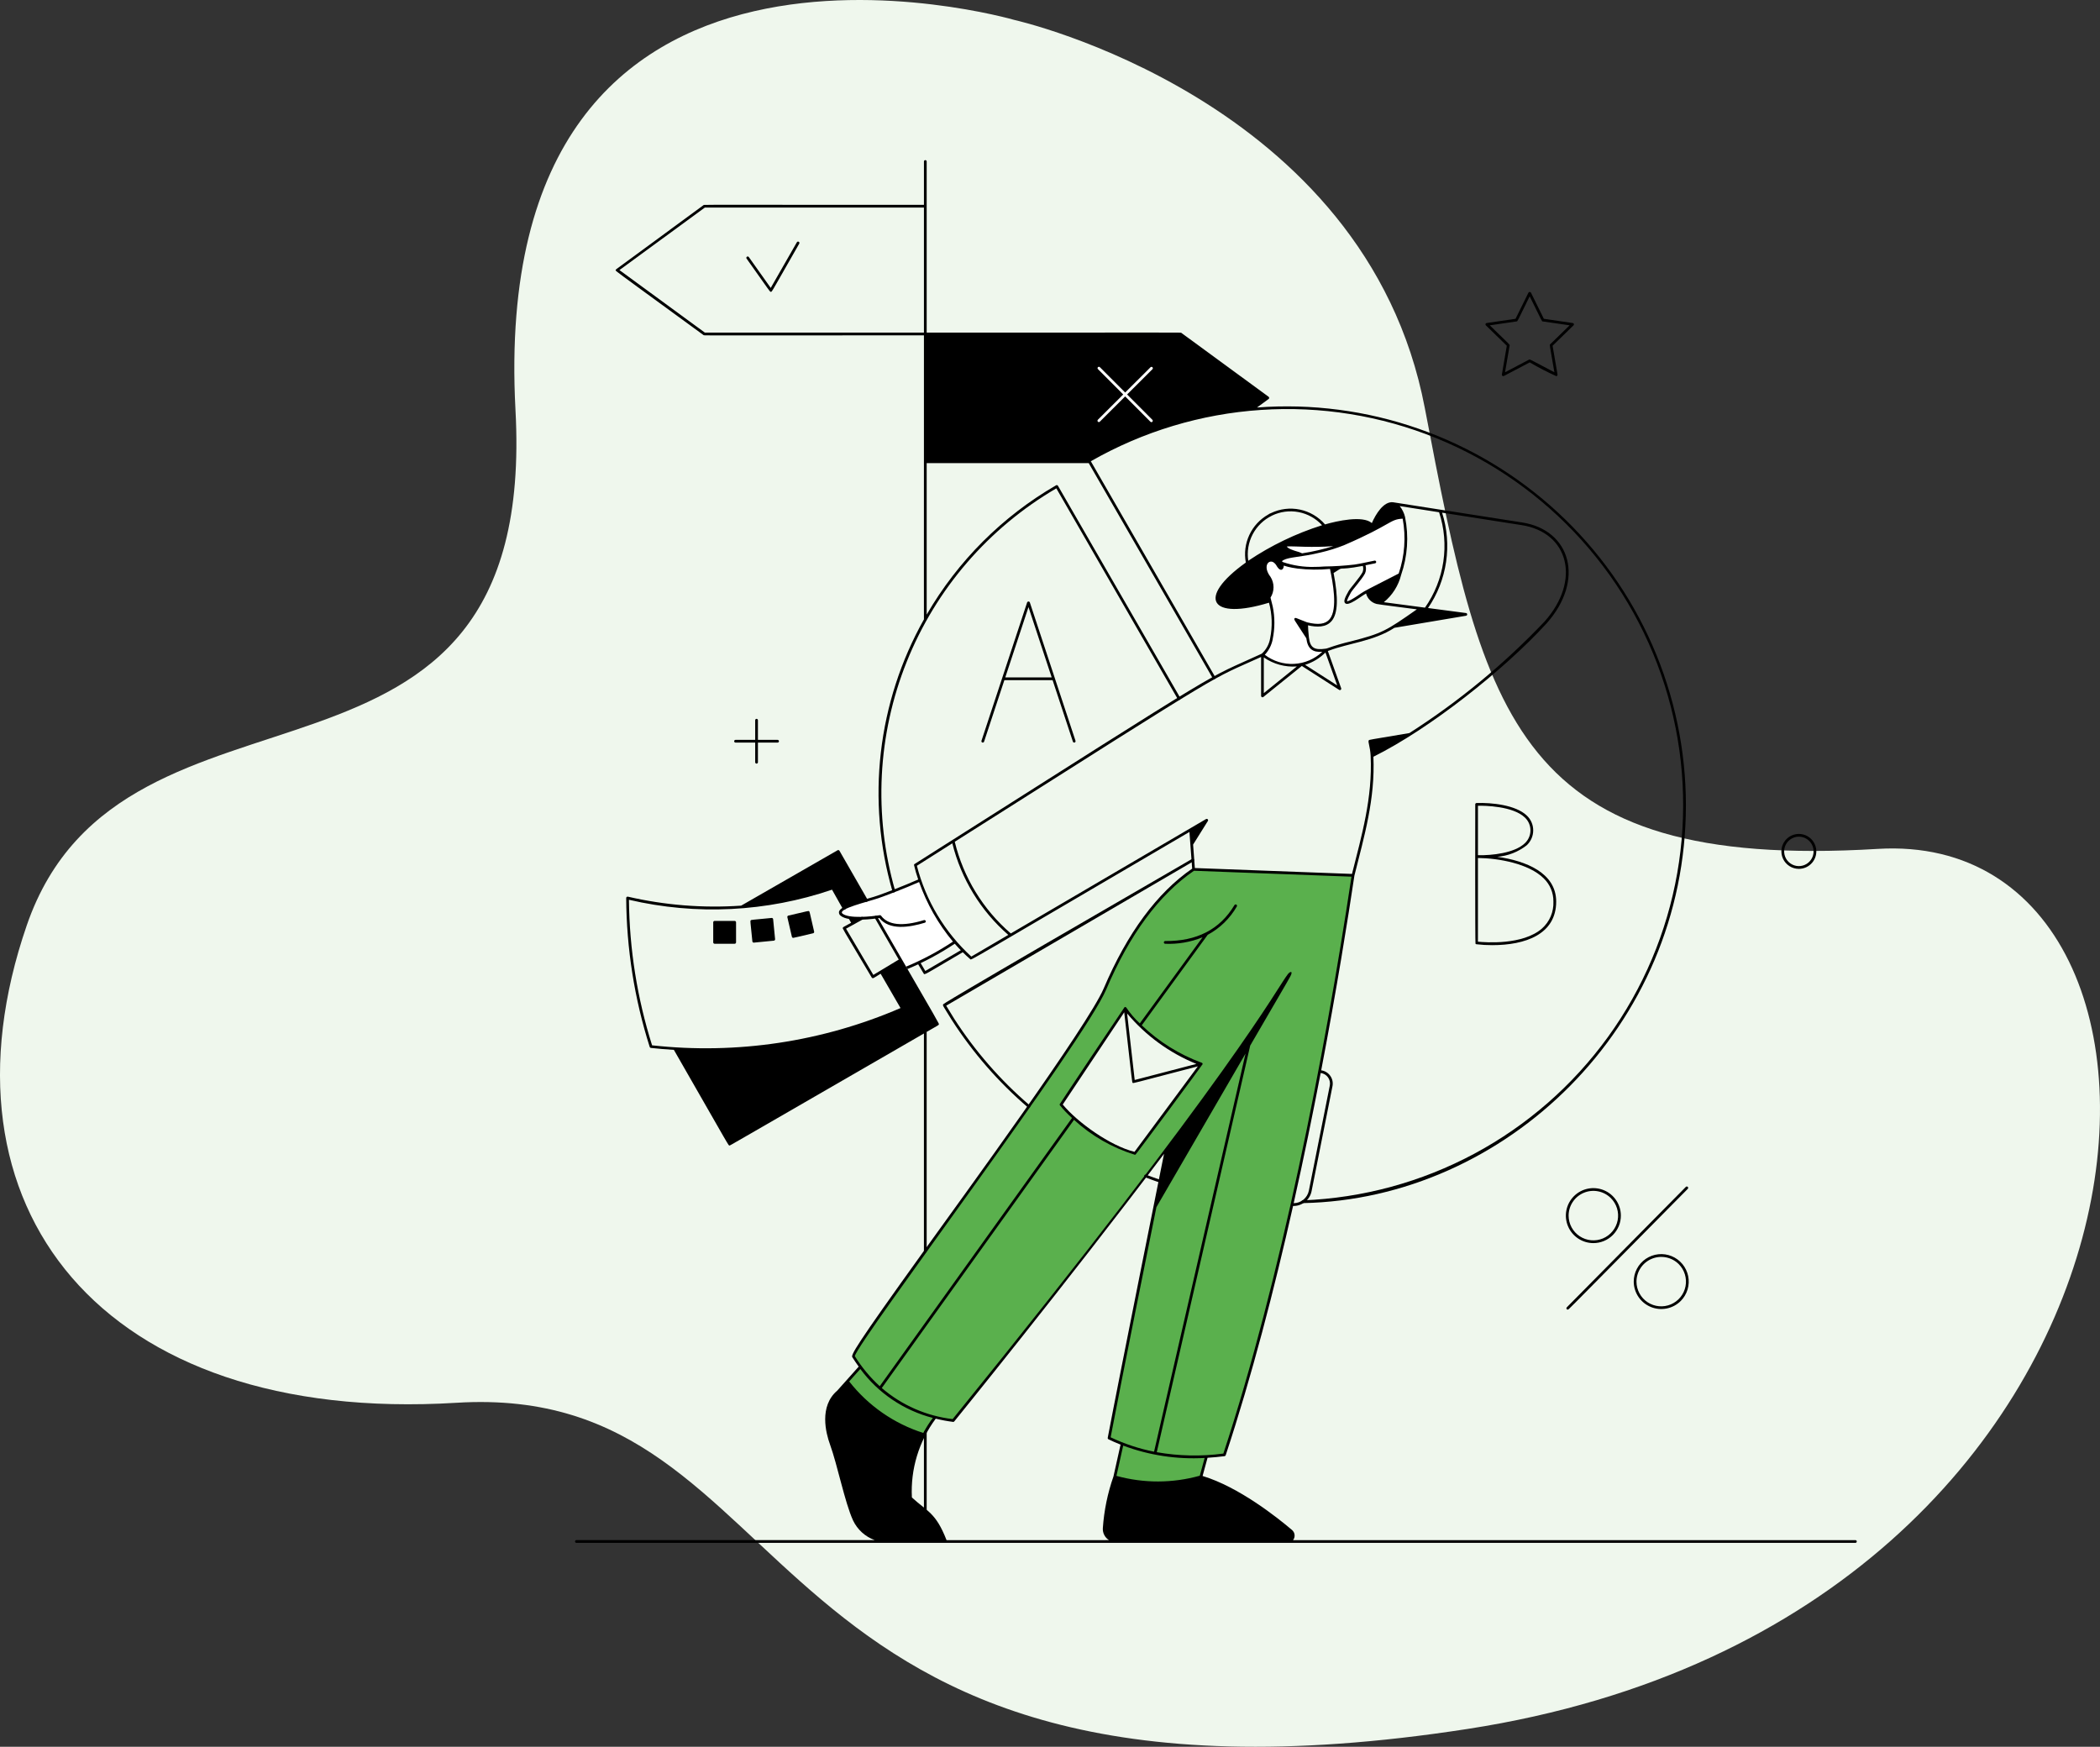 <svg width="577" height="480" viewBox="0 0 577 480" fill="none" xmlns="http://www.w3.org/2000/svg">
<rect x="0" y="0" width="577" height="480" fill="#333333" stroke="none"/>
<path d="M278.66 5.467C278.66 5.467 375.252 26.995 391.482 112.113C407.712 197.23 416.567 239.283 515.917 233.271C615.268 227.258 603.957 444.056 403.284 475.095C202.612 506.134 223.27 379.47 125.421 385.475C27.572 391.481 -19.215 331.404 7.357 254.273C33.929 177.142 148.022 230.243 141.63 112.583C133.75 -36.587 278.66 5.467 278.66 5.467Z" fill="#EFF7ED"/>
<path d="M371.767 240.544L327.945 238.898C316.745 246.536 308.945 259.182 303.605 271.748C297.227 286.746 232.917 371.49 234.517 372.796C235.121 373.753 235.751 374.675 236.407 375.562L232.851 379.576C237.039 385.652 247.035 392.702 253.899 394.194C254.803 392.534 255.817 390.935 256.935 389.41C258.577 389.822 260.242 390.137 261.921 390.354C271.771 378.232 297.561 346.024 320.521 315.54C315.939 339.656 310.453 364.988 304.749 395.174C305.938 395.75 307.149 396.278 308.383 396.758L306.317 405.836C314.044 408.046 322.236 408.046 329.963 405.836L331.445 400.236C333.094 400.147 334.75 399.995 336.413 399.78C352.317 351.684 364.573 288.748 371.767 240.544ZM291.517 303.528L309.149 277.108C314.543 284.07 321.792 289.369 330.063 292.396L311.863 316.942C305.103 315.368 295.739 308.762 291.517 303.528Z" fill="#5AB04D"/>
<path d="M253.862 415.05V393.542C253.862 393.442 253.902 393.347 253.972 393.276C254.043 393.206 254.139 393.166 254.238 393.166C254.338 393.166 254.434 393.206 254.504 393.276C254.575 393.347 254.614 393.442 254.614 393.542V415.05C254.614 415.15 254.575 415.245 254.504 415.316C254.434 415.386 254.338 415.426 254.238 415.426C254.139 415.426 254.043 415.386 253.972 415.316C253.902 415.245 253.862 415.15 253.862 415.05Z" fill="black"/>
<path d="M295.507 203.566L282.947 165.504C282.914 165.437 282.863 165.381 282.799 165.342C282.736 165.303 282.663 165.282 282.589 165.282C282.514 165.282 282.442 165.303 282.378 165.342C282.315 165.381 282.264 165.437 282.231 165.504L269.671 203.566C269.64 203.66 269.648 203.763 269.693 203.852C269.738 203.941 269.816 204.008 269.91 204.039C270.005 204.07 270.108 204.063 270.197 204.018C270.285 203.974 270.353 203.896 270.385 203.802L275.963 186.9H289.215L294.791 203.796C294.821 203.891 294.888 203.97 294.977 204.015C295.066 204.061 295.169 204.069 295.264 204.039C295.359 204.008 295.438 203.941 295.483 203.853C295.529 203.764 295.537 203.661 295.507 203.566ZM276.211 186.148L282.589 166.822L288.965 186.148H276.211Z" fill="black"/>
<path d="M318.767 324.972C318.529 324.972 314.853 323.592 314.629 323.506C314.536 323.47 314.461 323.399 314.42 323.308C314.38 323.216 314.377 323.113 314.413 323.02C314.449 322.927 314.52 322.852 314.611 322.811C314.702 322.771 314.806 322.768 314.899 322.804C316.213 323.306 317.555 323.79 318.887 324.24C318.971 324.269 319.042 324.326 319.088 324.402C319.134 324.479 319.151 324.569 319.137 324.657C319.122 324.745 319.077 324.824 319.01 324.882C318.942 324.94 318.856 324.972 318.767 324.972Z" fill="black"/>
<path d="M264.381 260.89L254.237 266.814C253.255 265.162 252.771 264.332 252.771 264.332C252.717 264.252 252.635 264.195 252.542 264.174C252.448 264.152 252.349 264.167 252.266 264.215C252.183 264.264 252.121 264.342 252.094 264.435C252.066 264.527 252.075 264.626 252.119 264.712C252.119 264.712 252.667 265.65 253.783 267.512C254.061 267.984 253.847 267.936 264.761 261.532C264.833 261.476 264.882 261.396 264.899 261.306C264.917 261.216 264.9 261.123 264.854 261.044C264.807 260.965 264.733 260.906 264.646 260.878C264.559 260.849 264.465 260.854 264.381 260.89Z" fill="black"/>
<path d="M327.564 236.008C256.736 276.984 259.41 275.796 259.208 275.944C258.92 276.268 258.94 276.106 261.512 280.288C267.288 289.275 274.342 297.374 282.452 304.328C282.528 304.389 282.625 304.419 282.723 304.41C282.82 304.401 282.91 304.355 282.974 304.281C283.038 304.206 283.07 304.11 283.064 304.013C283.058 303.915 283.014 303.824 282.942 303.758C274.886 296.854 267.879 288.813 262.142 279.888C261.414 278.702 260.646 277.444 259.978 276.352L327.938 236.658C328.017 236.604 328.072 236.523 328.093 236.431C328.115 236.339 328.1 236.241 328.053 236.159C328.006 236.077 327.929 236.016 327.838 235.988C327.748 235.959 327.65 235.967 327.564 236.008Z" fill="black"/>
<path d="M385.688 142.148C384.299 142.15 382.937 142.528 381.744 143.24C377.686 145.671 373.438 147.77 369.042 149.516L364.264 149.858C359.652 150.008 355.208 149.718 353.694 149.78C352.934 149.81 352.564 150.944 356.538 151.966L357.688 152.446C357.348 152.496 357.018 152.542 356.706 152.58C352.536 153.1 350.928 154.022 352.408 154.84C352.408 156.24 351.976 156.84 351.032 155.214C349.292 152.238 345.816 154.916 348.784 158.746C349.299 159.557 349.563 160.502 349.544 161.462C349.525 162.422 349.224 163.356 348.678 164.146L349.328 166.718C349.954 169.625 349.954 172.633 349.328 175.54C349.02 177.239 348.155 178.788 346.868 179.94C352.56 183.928 359.852 183.876 364.334 178.61C361.392 179.01 359.676 178.652 359.262 175.23L355.97 170.154C357.244 170.674 359.006 171.354 359.006 171.354C360.011 171.627 361.045 171.776 362.086 171.796C364.83 171.796 366.41 170.384 366.83 167.1C366.985 163.342 366.604 159.582 365.698 155.932C368.736 155.986 371.77 155.697 374.742 155.07C374.991 155.827 374.982 156.645 374.716 157.396C373.742 159.214 371.412 161.622 370.848 162.64C369.572 164.926 368.248 167.532 374.174 163.356C375.836 162.188 381.952 159.204 384.612 157.868C386.367 152.818 386.738 147.39 385.688 142.148Z" fill="white"/>
<path d="M411.391 235.44C414.341 235.204 417.156 234.102 419.483 232.272C420.043 231.752 420.49 231.122 420.797 230.422C421.104 229.722 421.264 228.966 421.267 228.201C421.27 227.437 421.116 226.68 420.815 225.977C420.513 225.274 420.071 224.641 419.515 224.116C416.471 221.198 409.843 220.516 405.663 220.668C405.584 220.678 405.511 220.713 405.454 220.767C405.396 220.821 405.357 220.893 405.343 220.97C405.325 221.17 405.301 259.154 405.409 259.322C405.468 259.404 405.557 259.458 405.657 259.474C407.105 259.644 408.561 259.726 410.019 259.72C419.051 259.72 427.579 256.788 427.579 247.75C427.579 239.832 419.229 236.544 411.391 235.44ZM418.991 224.658C419.473 225.113 419.857 225.662 420.118 226.271C420.38 226.881 420.513 227.537 420.51 228.2C420.507 228.863 420.368 229.518 420.101 230.125C419.834 230.732 419.445 231.278 418.959 231.728C416.147 234.428 409.913 235.086 406.083 235.008V221.408C407.857 221.382 415.661 221.462 418.995 224.658H418.991ZM423.679 255.146C418.405 259.776 408.053 258.968 406.079 258.766V235.766C411.755 235.828 420.079 237.31 424.159 241.366C425.014 242.192 425.691 243.184 426.148 244.281C426.605 245.379 426.834 246.558 426.819 247.746C426.877 249.135 426.626 250.519 426.083 251.799C425.541 253.079 424.721 254.222 423.683 255.146H423.679Z" fill="black"/>
<path d="M437.794 341.596C436.302 341.596 434.844 341.154 433.603 340.325C432.362 339.497 431.394 338.32 430.821 336.942C430.248 335.565 430.096 334.048 430.384 332.584C430.672 331.12 431.387 329.774 432.439 328.716C433.491 327.658 434.833 326.935 436.295 326.639C437.757 326.342 439.275 326.486 440.656 327.05C442.037 327.615 443.219 328.576 444.055 329.812C444.89 331.048 445.341 332.504 445.35 333.996C445.357 334.993 445.166 335.98 444.79 336.903C444.413 337.825 443.857 338.663 443.155 339.37C442.453 340.077 441.617 340.637 440.697 341.019C439.777 341.401 438.79 341.597 437.794 341.596ZM430.994 334.084C431.001 335.202 431.284 336.301 431.817 337.284C432.35 338.266 433.118 339.102 434.051 339.718C434.984 340.333 436.055 340.709 437.168 340.812C438.282 340.915 439.403 340.741 440.433 340.308C441.464 339.874 442.371 339.192 443.075 338.324C443.78 337.456 444.259 336.427 444.471 335.329C444.683 334.232 444.621 333.099 444.29 332.031C443.96 330.963 443.371 329.993 442.576 329.206C441.62 328.261 440.404 327.621 439.084 327.366C437.764 327.111 436.397 327.254 435.158 327.775C433.919 328.297 432.862 329.174 432.121 330.297C431.38 331.419 430.989 332.736 430.996 334.08L430.994 334.084Z" fill="black"/>
<path d="M448.889 352.218C448.881 350.975 449.181 349.751 449.76 348.652C450.339 347.552 451.18 346.613 452.209 345.917C453.238 345.221 454.423 344.789 455.658 344.66C456.894 344.531 458.142 344.709 459.293 345.177C460.443 345.646 461.46 346.391 462.254 347.347C463.048 348.303 463.593 349.44 463.843 350.657C464.092 351.874 464.038 353.133 463.684 354.324C463.33 355.515 462.688 356.6 461.815 357.484C460.762 358.54 459.421 359.262 457.959 359.559C456.498 359.856 454.981 359.714 453.6 359.151C452.219 358.588 451.035 357.63 450.196 356.396C449.358 355.163 448.903 353.709 448.889 352.218ZM449.641 352.218C449.648 353.336 449.931 354.434 450.465 355.417C450.998 356.399 451.765 357.235 452.698 357.85C453.632 358.465 454.702 358.841 455.815 358.943C456.928 359.046 458.05 358.873 459.08 358.439C460.11 358.005 461.017 357.324 461.721 356.456C462.426 355.588 462.905 354.56 463.117 353.463C463.329 352.365 463.268 351.232 462.937 350.164C462.607 349.096 462.019 348.126 461.225 347.34C460.266 346.399 459.051 345.762 457.732 345.51C456.413 345.258 455.049 345.401 453.811 345.922C452.573 346.443 451.517 347.318 450.775 348.438C450.033 349.557 449.638 350.871 449.641 352.214V352.218Z" fill="black"/>
<path d="M430.501 359.238L463.203 326.152C463.273 326.081 463.368 326.041 463.468 326.04C463.568 326.039 463.664 326.078 463.735 326.148C463.806 326.218 463.846 326.314 463.847 326.413C463.848 326.513 463.809 326.609 463.739 326.68C437.129 353.602 432.063 358.778 431.057 359.712C430.561 360.172 430.211 359.53 430.501 359.238Z" fill="black"/>
<path d="M262.365 258.828C258.082 261.666 253.546 264.103 248.815 266.106L240.671 252.03C238.137 252.32 232.911 252.702 231.271 251.378C228.923 249.494 238.649 247.378 241.249 246.468C244.675 245.268 249.479 243.356 252.761 241.886C254.878 248.082 258.136 253.828 262.365 258.828Z" fill="white"/>
<path d="M211.542 80.044C211.142 79.588 209.926 77.804 205.108 71.026C205.067 70.945 205.056 70.853 205.077 70.764C205.099 70.676 205.151 70.599 205.225 70.547C205.299 70.494 205.39 70.471 205.48 70.48C205.57 70.489 205.654 70.53 205.716 70.596L211.768 79.118L218.948 66.574C218.998 66.487 219.08 66.424 219.176 66.397C219.273 66.371 219.375 66.384 219.462 66.434C219.549 66.484 219.612 66.566 219.639 66.662C219.665 66.758 219.652 66.861 219.602 66.948C213.854 77 212.51 79.436 212.088 80.016C211.916 80.25 211.736 80.268 211.542 80.044Z" fill="black"/>
<path d="M345.371 111.98L348.571 109.638C348.617 109.603 348.655 109.558 348.681 109.506C348.707 109.454 348.72 109.396 348.72 109.338C348.72 109.28 348.707 109.223 348.681 109.17C348.655 109.118 348.617 109.073 348.571 109.038L324.589 91.476C324.389 91.33 327.487 91.404 254.617 91.404V44.376C254.617 44.276 254.577 44.181 254.507 44.11C254.436 44.04 254.34 44 254.241 44C254.141 44 254.045 44.04 253.975 44.11C253.904 44.181 253.865 44.276 253.865 44.376V56.292C202.409 56.292 194.759 56.24 193.561 56.304C193.297 56.318 193.345 56.338 193.309 56.364C175.355 69.596 170.717 72.916 169.545 73.812C169.005 74.226 169.027 74.262 169.557 74.688C170.757 75.646 175.413 79.024 193.081 91.918C193.415 92.162 193.303 92.138 193.719 92.15C195.389 92.202 204.365 92.15 253.863 92.15C253.863 170.444 253.841 169.994 253.863 170.198C247.538 181.463 243.517 193.873 242.033 206.706C240.549 219.539 241.633 232.539 245.221 244.95C245.249 245.046 245.313 245.127 245.401 245.175C245.489 245.223 245.592 245.235 245.688 245.207C245.784 245.179 245.865 245.114 245.913 245.027C245.961 244.939 245.973 244.836 245.945 244.74C239.985 224.012 241.104 201.889 249.126 181.869C257.147 161.849 271.613 145.074 290.237 134.196L323.637 192.152C323.687 192.238 323.769 192.302 323.865 192.327C323.962 192.353 324.064 192.34 324.151 192.29C324.237 192.24 324.3 192.158 324.326 192.062C324.352 191.965 324.339 191.862 324.289 191.776L290.689 133.492C290.638 133.406 290.556 133.343 290.459 133.317C290.362 133.292 290.259 133.306 290.173 133.356C275.422 141.894 263.163 154.144 254.617 168.89V127.268H299.145L333.261 186.456C333.311 186.542 333.393 186.606 333.489 186.631C333.586 186.657 333.688 186.644 333.775 186.594C333.861 186.544 333.924 186.462 333.95 186.366C333.976 186.269 333.963 186.166 333.913 186.08L299.717 126.748C314.027 118.566 330.01 113.743 346.458 112.645C362.905 111.547 379.387 114.201 394.658 120.408C409.93 126.615 423.59 136.212 434.608 148.474C445.625 160.735 453.712 175.341 458.256 191.186C462.8 207.032 463.683 223.703 460.838 239.94C457.993 256.177 451.495 271.555 441.835 284.912C432.174 298.268 419.604 309.255 405.074 317.04C390.544 324.826 374.434 329.207 357.963 329.852C357.863 329.854 357.768 329.895 357.699 329.967C357.63 330.039 357.592 330.135 357.594 330.235C357.596 330.335 357.637 330.43 357.709 330.499C357.781 330.568 357.877 330.606 357.977 330.604C413.495 329.538 463.223 282.204 463.223 221.174C463.206 206.095 460.079 191.181 454.037 177.365C447.994 163.55 439.166 151.129 428.105 140.881C417.044 130.632 403.987 122.776 389.752 117.803C375.516 112.83 360.407 110.848 345.371 111.98ZM253.863 91.396H193.663L170.199 74.216L193.663 57.036H253.863V91.396Z" fill="black"/>
<path d="M427.595 103.362C425.103 102.228 422.672 100.966 420.311 99.582L413.203 103.32C413.14 103.352 413.07 103.367 413 103.361C412.93 103.356 412.863 103.331 412.806 103.289C412.749 103.248 412.705 103.191 412.679 103.126C412.652 103.061 412.645 102.989 412.657 102.92L414.015 95.006L408.265 89.406C408.214 89.358 408.179 89.296 408.161 89.229C408.144 89.161 408.146 89.09 408.166 89.023C408.187 88.957 408.226 88.897 408.279 88.851C408.331 88.806 408.396 88.775 408.465 88.764L416.411 87.608L419.967 80.408C420.003 80.352 420.053 80.305 420.112 80.273C420.171 80.24 420.237 80.224 420.304 80.224C420.371 80.224 420.437 80.24 420.496 80.273C420.555 80.305 420.605 80.352 420.641 80.408L424.195 87.608L432.141 88.764C432.21 88.775 432.274 88.806 432.327 88.851C432.379 88.897 432.418 88.957 432.439 89.023C432.46 89.09 432.462 89.161 432.444 89.229C432.427 89.296 432.391 89.358 432.341 89.406L426.591 95.006L427.949 102.92C427.958 102.973 427.956 103.027 427.943 103.079C427.93 103.131 427.906 103.18 427.872 103.222C427.839 103.263 427.796 103.298 427.749 103.322C427.701 103.346 427.648 103.36 427.595 103.362ZM409.335 89.396C415.135 95.052 414.837 94.662 414.789 94.94L413.527 102.298L420.127 98.824C420.377 98.694 419.913 98.528 427.085 102.298C425.719 94.334 425.729 94.806 425.931 94.608L431.277 89.396L423.889 88.324C423.609 88.282 423.889 88.688 420.301 81.422C416.715 88.688 416.993 88.282 416.715 88.324L409.335 89.396Z" fill="black"/>
<path d="M213.649 203.308H208.249V197.908C208.249 197.809 208.209 197.713 208.139 197.642C208.068 197.572 207.972 197.532 207.873 197.532C207.773 197.532 207.677 197.572 207.607 197.642C207.536 197.713 207.497 197.809 207.497 197.908V203.308H202.097C201.997 203.308 201.901 203.348 201.831 203.418C201.76 203.489 201.721 203.585 201.721 203.684C201.721 203.784 201.76 203.88 201.831 203.95C201.901 204.021 201.997 204.06 202.097 204.06H207.497V209.46C207.497 209.56 207.536 209.656 207.607 209.726C207.677 209.797 207.773 209.836 207.873 209.836C207.972 209.836 208.068 209.797 208.139 209.726C208.209 209.656 208.249 209.56 208.249 209.46V204.06H213.649C213.748 204.06 213.844 204.021 213.915 203.95C213.985 203.88 214.025 203.784 214.025 203.684C214.025 203.585 213.985 203.489 213.915 203.418C213.844 203.348 213.748 203.308 213.649 203.308Z" fill="black"/>
<path d="M223.693 255.996C222.357 250.238 222.477 250.51 222.277 250.396C222.077 250.282 222.425 250.25 216.617 251.596C216.519 251.619 216.435 251.679 216.382 251.764C216.33 251.848 216.312 251.95 216.335 252.048L217.583 257.424C217.602 257.507 217.649 257.58 217.716 257.633C217.783 257.686 217.865 257.715 217.951 257.716C218.151 257.716 219.403 257.384 223.411 256.456C223.46 256.445 223.506 256.424 223.548 256.395C223.589 256.366 223.623 256.329 223.65 256.286C223.676 256.243 223.693 256.195 223.701 256.145C223.708 256.095 223.705 256.044 223.693 255.996Z" fill="black"/>
<path d="M212.426 252.584C212.416 252.485 212.367 252.393 212.29 252.33C212.213 252.267 212.114 252.236 212.014 252.246C206.214 252.818 206.432 252.724 206.268 252.924C206.104 253.124 206.144 252.856 206.724 258.69C206.733 258.783 206.777 258.869 206.846 258.932C206.915 258.995 207.005 259.03 207.098 259.03L212.628 258.488C212.728 258.478 212.819 258.429 212.882 258.352C212.946 258.274 212.976 258.175 212.966 258.076L212.426 252.584Z" fill="black"/>
<path d="M201.863 253.064H196.343C196.135 253.064 195.967 253.232 195.967 253.44V258.96C195.967 259.168 196.135 259.336 196.343 259.336H201.863C202.07 259.336 202.239 259.168 202.239 258.96V253.44C202.239 253.232 202.07 253.064 201.863 253.064Z" fill="black"/>
<path d="M240.997 251.842C240.947 251.756 240.865 251.693 240.768 251.667C240.672 251.641 240.569 251.654 240.483 251.704C240.396 251.754 240.333 251.836 240.307 251.933C240.281 252.029 240.295 252.132 240.345 252.218L246.945 263.684L239.961 267.898L232.459 255.196C232.817 254.996 236.797 252.796 237.027 252.668C237.113 252.624 237.179 252.547 237.211 252.455C237.242 252.363 237.236 252.262 237.195 252.174C237.153 252.086 237.079 252.017 236.988 251.982C236.897 251.948 236.796 251.95 236.707 251.988C236.661 252.006 236.107 252.32 236.059 252.344C235.477 252.344 234.671 252.32 233.975 252.244L233.835 251.998C233.784 251.916 233.702 251.856 233.608 251.832C233.514 251.808 233.414 251.821 233.33 251.869C233.245 251.917 233.183 251.995 233.155 252.089C233.127 252.182 233.136 252.282 233.181 252.368L233.857 253.568C231.617 254.808 231.631 254.752 231.575 254.968C231.519 255.184 230.945 254.26 239.513 268.614C239.546 268.67 239.594 268.717 239.65 268.749C239.707 268.781 239.771 268.798 239.837 268.798C240.037 268.798 240.165 268.664 241.967 267.572L247.429 277.006C225.948 286.284 202.423 289.813 179.165 287.248C175.08 274.302 172.937 260.823 172.807 247.248C191.299 251.572 210.634 250.611 228.607 244.476L231.617 249.814C231.641 249.857 231.673 249.895 231.712 249.926C231.75 249.956 231.795 249.979 231.842 249.992C231.889 250.005 231.939 250.009 231.988 250.003C232.037 249.996 232.084 249.981 232.127 249.956L232.195 249.92C232.279 249.871 232.34 249.791 232.367 249.698C232.393 249.604 232.383 249.504 232.337 249.418C234.072 248.66 235.862 248.036 237.693 247.55L237.739 247.63C237.789 247.717 237.871 247.78 237.967 247.806C238.063 247.832 238.166 247.818 238.253 247.768C238.339 247.718 238.402 247.636 238.428 247.54C238.454 247.443 238.441 247.341 238.391 247.254L230.649 233.782C230.624 233.739 230.591 233.702 230.552 233.672C230.513 233.642 230.468 233.619 230.42 233.607C230.373 233.594 230.323 233.591 230.274 233.597C230.225 233.603 230.177 233.619 230.135 233.644L203.641 248.866C193.201 249.586 182.712 248.754 172.517 246.396C172.461 246.384 172.404 246.384 172.349 246.396C172.294 246.409 172.242 246.434 172.198 246.469C172.154 246.504 172.118 246.549 172.093 246.6C172.069 246.652 172.056 246.708 172.057 246.764C172.136 260.658 174.314 274.461 178.517 287.704C178.539 287.774 178.581 287.836 178.638 287.882C178.695 287.928 178.764 287.957 178.837 287.964C180.909 288.188 183.037 288.364 185.157 288.496C201.099 316.282 200.113 314.772 200.449 314.772C200.649 314.772 198.499 315.956 253.859 283.996V343.852C253.859 343.952 253.898 344.048 253.969 344.118C254.039 344.189 254.135 344.228 254.235 344.228C254.334 344.228 254.43 344.189 254.501 344.118C254.571 344.048 254.611 343.952 254.611 343.852V283.56C257.917 281.652 257.905 281.726 257.955 281.482C258.005 281.238 259.189 283.274 240.997 251.842Z" fill="black"/>
<path d="M494.256 238.756C493.343 238.756 492.448 238.495 491.677 238.004C490.907 237.513 490.292 236.812 489.906 235.984C489.52 235.156 489.379 234.235 489.498 233.329C489.618 232.423 489.993 231.57 490.581 230.87C491.168 230.17 491.943 229.653 492.815 229.378C493.686 229.103 494.618 229.083 495.501 229.32C496.383 229.557 497.18 230.041 497.797 230.714C498.414 231.388 498.826 232.224 498.984 233.124C499.106 233.814 499.075 234.523 498.893 235.2C498.712 235.877 498.384 236.506 497.933 237.042C497.483 237.579 496.92 238.011 496.285 238.307C495.65 238.603 494.957 238.756 494.256 238.756ZM493.556 229.974C492.769 230.113 492.04 230.483 491.463 231.036C490.885 231.589 490.484 232.301 490.311 233.082C490.138 233.862 490.201 234.677 490.49 235.422C490.78 236.168 491.285 236.81 491.94 237.269C492.595 237.728 493.371 237.982 494.17 238C494.97 238.017 495.757 237.797 496.431 237.368C497.106 236.938 497.638 236.319 497.96 235.587C498.283 234.855 498.381 234.044 498.242 233.256C498.055 232.2 497.457 231.262 496.578 230.646C495.7 230.031 494.613 229.789 493.556 229.974Z" fill="black"/>
<path d="M509.878 423.226H355.278C355.602 422.813 355.754 422.291 355.7 421.768C355.647 421.246 355.393 420.765 354.992 420.426C350.896 416.948 340.374 408.606 330.426 405.586L331.79 400.586C333.33 400.494 334.888 400.347 336.464 400.146C336.535 400.138 336.602 400.109 336.657 400.064C336.711 400.019 336.752 399.96 336.774 399.892C343.958 378.152 350.14 354.264 355.286 331.394C356.473 331.422 357.632 331.033 358.561 330.293C359.489 329.554 360.128 328.511 360.366 327.348L366.116 298.466C366.213 297.976 366.208 297.471 366.102 296.982C365.996 296.493 365.792 296.031 365.502 295.624C365.212 295.217 364.842 294.873 364.415 294.614C363.987 294.355 363.511 294.185 363.016 294.116C367.326 271.576 370.382 252.376 372.138 240.616C374.844 229.79 377.87 219.556 377.36 207.944C392.728 200.33 413.18 184.164 424.938 171.312C435.526 159.424 431.614 145.628 418.18 143.56L382.732 138.014C380.132 137.742 377.984 141.328 376.932 143.736C374.398 141.548 367.27 143.186 364.064 144.106C362.272 142.023 359.842 140.59 357.151 140.03C354.461 139.47 351.661 139.815 349.186 141.01C348.923 141.095 348.676 141.226 348.458 141.396C346.185 142.678 344.37 144.639 343.267 147.003C342.164 149.368 341.828 152.019 342.306 154.584C328.598 164.396 332.616 170.528 348.672 165.616C349.544 168.823 349.648 172.191 348.978 175.446C348.702 177.055 347.897 178.525 346.69 179.624C329.472 187.596 342.076 179.804 251.29 237.424C251.207 237.48 251.149 237.566 251.128 237.664C251.441 239.023 251.828 240.364 252.288 241.68C248.276 243.454 243.38 245.324 241.122 246.108C237.802 247.26 230.922 248.652 230.522 250.56C230.488 250.773 230.518 250.992 230.607 251.189C230.695 251.386 230.84 251.552 231.022 251.668C233.246 253.454 240.24 252.488 241.622 252.268C244.362 255.73 249.898 254.844 254.124 253.552C254.214 253.518 254.287 253.452 254.329 253.366C254.371 253.281 254.379 253.182 254.351 253.091C254.324 253 254.262 252.922 254.18 252.875C254.097 252.827 253.999 252.812 253.906 252.834C247.968 254.646 243.994 254.234 242.088 251.634C242.047 251.578 241.991 251.534 241.926 251.508C241.862 251.482 241.791 251.474 241.722 251.486C239.486 251.856 233.29 252.504 231.5 251.066C229.9 249.782 238.552 247.784 241.366 246.806C243.626 246.02 248.512 244.154 252.534 242.378C254.635 248.345 257.783 253.89 261.83 258.752C257.768 261.452 253.456 263.755 248.952 265.628L249.332 266.288C253.877 264.388 258.23 262.058 262.332 259.33C263.648 260.843 265.069 262.26 266.584 263.572C266.918 263.898 264.62 265.044 326.81 228.612L327.564 238.694C317.892 245.354 309.718 256.418 303.27 271.584C298.94 281.768 264.642 328.728 253.944 343.614C234.764 370.298 233.68 372.428 234.226 373.014C234.756 373.85 235.316 374.678 235.938 375.538L230.04 382.138C224.986 386.45 226.948 393.862 228.028 396.85C230.138 402.69 232.102 412.79 234.368 417.768C235.559 420.298 237.702 422.254 240.33 423.208H158.354C158.258 423.215 158.168 423.258 158.102 423.329C158.037 423.4 158 423.493 158 423.589C158 423.686 158.037 423.779 158.102 423.849C158.168 423.92 158.258 423.963 158.354 423.97C569.136 423.97 206.554 423.958 509.878 423.958C509.961 423.939 510.034 423.892 510.087 423.826C510.14 423.759 510.168 423.677 510.168 423.592C510.168 423.507 510.14 423.425 510.087 423.359C510.034 423.292 509.961 423.246 509.878 423.226ZM236.382 376.182C241.287 382.82 248.324 387.572 256.314 389.64C255.327 390.941 254.45 392.321 253.69 393.766C245.633 391.199 238.535 386.265 233.322 379.606L236.382 376.182ZM260.076 423.226C257.076 415.548 254.79 415.412 250.552 411.492C250.154 403.733 252.47 396.078 257.104 389.842C258.686 390.23 260.289 390.527 261.904 390.732C261.96 390.732 262.015 390.72 262.066 390.696C262.116 390.672 262.161 390.637 262.196 390.594C262.652 390.034 292.698 353.012 319.828 317.07C319.828 317.07 307.428 378.85 304.36 395.106C304.347 395.185 304.359 395.267 304.395 395.339C304.431 395.411 304.489 395.469 304.56 395.506C305.651 396.039 306.76 396.527 307.886 396.968L305.936 405.722C304.33 410.308 303.349 415.089 303.018 419.936C302.978 420.585 303.114 421.233 303.412 421.811C303.709 422.388 304.158 422.875 304.71 423.218L260.076 423.226ZM330.994 400.626L329.658 405.516C322.171 407.609 314.256 407.625 306.76 405.562L308.612 397.244C315.756 399.92 323.379 401.076 330.994 400.636V400.626ZM305.162 394.952C308.214 378.814 316.538 337.726 317.736 331.724L342.226 289.514L317.094 398.912C312.968 398.098 308.96 396.771 305.162 394.962V394.952ZM365.376 298.31L359.624 327.196C359.426 328.159 358.904 329.025 358.145 329.65C357.386 330.275 356.436 330.622 355.452 330.632C358.232 318.232 360.708 306.128 362.872 294.85C363.271 294.9 363.654 295.032 364 295.236C364.345 295.441 364.644 295.715 364.879 296.04C365.114 296.366 365.28 296.736 365.365 297.129C365.451 297.521 365.454 297.926 365.376 298.32V298.31ZM347.248 180.656C349.903 182.495 353.107 183.371 356.328 183.138L347.248 190.46V180.656ZM364.182 179.304L367.418 188.352L358.588 182.69C360.698 182.027 362.617 180.866 364.182 179.304ZM364.284 178.246C361.296 178.664 360.004 178.192 359.64 175.194C359.466 173.76 359.41 172.494 359.394 171.838C361.774 172.374 364.374 172.48 365.916 170.606C367.6 168.558 367.76 164.376 366.42 157.458C369.892 155.294 366.336 157.016 374.458 155.51C374.628 156.074 374.603 156.678 374.386 157.226C373.558 158.772 371.002 161.596 370.52 162.466C369.622 164.066 369.034 165.252 369.61 165.772C370.558 166.63 373.61 164.084 375.342 163.078C375.524 163.775 375.889 164.411 376.4 164.919C376.911 165.426 377.548 165.788 378.246 165.966C379.738 166.228 383.66 166.694 389.3 167.442C380.824 173.376 379.796 174.042 371.1 176.26C369.016 176.743 366.961 177.344 364.944 178.06C364.732 178.146 364.51 178.208 364.284 178.246ZM361.128 155.782C358.195 155.855 355.271 155.406 352.494 154.456C352.024 154.174 352.354 154.152 352.592 153.936C354.35 152.988 357.356 153.17 362.926 151.804C365.078 151.306 367.19 150.649 369.244 149.838C382.408 144.166 381.79 142.678 385.402 142.532C386.332 147.569 385.954 152.759 384.306 157.608C375.96 161.894 374.984 162.334 373.958 163.056C370.818 165.268 370.184 165.226 370.136 165.244C370.02 164.906 370.892 163.346 371.178 162.83C371.642 161.992 374.112 159.33 375.05 157.582C375.357 156.872 375.407 156.077 375.192 155.334C375.992 155.182 376.858 155.002 377.828 154.796C377.877 154.786 377.923 154.766 377.963 154.738C378.004 154.71 378.039 154.674 378.065 154.632C378.092 154.591 378.111 154.545 378.12 154.496C378.129 154.447 378.128 154.397 378.117 154.349C378.107 154.301 378.087 154.255 378.059 154.214C378.031 154.174 377.995 154.139 377.954 154.112C377.912 154.085 377.866 154.067 377.817 154.058C377.769 154.049 377.719 154.05 377.67 154.06C373.414 154.968 373.024 155.008 372.154 155.14C369.425 155.459 366.68 155.634 363.932 155.666C362.988 155.741 362.054 155.779 361.128 155.782ZM357.774 152.052C357.262 151.807 356.726 151.615 356.174 151.478C355.51 151.278 353.936 150.79 353.574 150.198C353.613 150.173 353.658 150.159 353.704 150.156C356.036 150.058 360.292 150.534 366.348 150.078C363.543 150.945 360.677 151.605 357.774 152.052ZM380.226 165.484C382.575 163.566 384.24 160.939 384.972 157.996C386.75 152.875 387.123 147.371 386.052 142.056C385.791 140.965 385.292 139.945 384.59 139.07L395.406 140.764C396.848 145.134 397.247 149.78 396.574 154.332C395.901 158.883 394.173 163.215 391.528 166.98C389.838 166.754 391.886 167.026 380.226 165.484ZM349.49 141.684C351.764 140.583 354.332 140.245 356.813 140.722C359.293 141.199 361.553 142.464 363.256 144.33C356.065 146.599 349.235 149.886 342.976 154.092C342.592 151.601 343.018 149.051 344.19 146.82C345.363 144.588 347.221 142.791 349.49 141.694V141.684ZM349.69 175.624C350.307 172.656 350.307 169.592 349.69 166.624C349.592 166.224 349.154 164.464 349.09 164.224C349.631 163.371 349.918 162.382 349.918 161.372C349.918 160.362 349.631 159.373 349.09 158.52C346.906 155.676 348.49 153.66 349.904 154.52C350.299 154.797 350.618 155.168 350.832 155.6C351.666 156.948 352.38 156.758 352.662 155.94C352.936 154.96 351.886 155.604 356.536 156.242C359.49 156.589 362.472 156.622 365.432 156.338C366.194 160.024 367.632 167.338 365.342 170.138C364.206 171.522 362.202 171.78 359.13 171.01C357.228 170.284 356.53 169.974 356.214 169.858C355.798 169.7 355.388 169.906 355.814 170.6C356.14 171.144 356.962 172.364 358.922 175.382C359.304 178.344 360.688 179.29 363.308 179.118C361.202 181.106 358.458 182.28 355.566 182.43C352.674 182.579 349.823 181.696 347.522 179.936C348.639 178.736 349.393 177.245 349.698 175.634L349.69 175.624ZM266.88 262.862C259.58 256.172 254.384 247.502 251.926 237.91L261.662 231.734C264.079 241.507 269.451 250.298 277.046 256.906L266.88 262.862ZM277.732 256.504C270.091 249.921 264.705 241.107 262.332 231.304C340.774 181.57 331.392 187.422 346.5 180.528V191.238C346.501 191.309 346.521 191.378 346.559 191.438C346.596 191.498 346.65 191.546 346.714 191.577C346.778 191.607 346.85 191.619 346.92 191.611C346.991 191.603 347.057 191.575 347.112 191.53L357.692 183L367.946 189.572C368.013 189.614 368.09 189.635 368.168 189.631C368.247 189.626 368.322 189.598 368.383 189.549C368.444 189.5 368.489 189.433 368.51 189.358C368.532 189.282 368.529 189.202 368.502 189.128L364.84 178.886C364.962 178.852 365.088 178.812 365.216 178.764C370.486 176.748 377.448 176.22 383.134 172.516L402.814 169.202C402.904 169.188 402.984 169.142 403.042 169.072C403.1 169.003 403.131 168.915 403.13 168.825C403.129 168.735 403.095 168.648 403.034 168.581C402.974 168.513 402.892 168.47 402.802 168.458L392.368 167.08C394.961 163.294 396.656 158.966 397.325 154.426C397.995 149.886 397.621 145.254 396.232 140.88L418.066 144.296C431.02 146.296 434.466 159.464 424.382 170.8C413.289 182.479 400.819 192.768 387.246 201.442C375.77 203.4 376.278 203.22 376.078 203.456C375.81 203.902 376.478 205.188 376.6 207.726C377.148 219.242 374.14 229.562 371.48 240.148L328.298 238.528L327.818 232.088L331.88 225.596C331.925 225.525 331.945 225.44 331.936 225.356C331.928 225.272 331.891 225.194 331.832 225.133C331.773 225.073 331.695 225.034 331.612 225.023C331.528 225.012 331.443 225.029 331.37 225.072L277.732 256.504ZM303.95 271.894C310.35 256.824 318.468 245.852 328.054 239.28L371.332 240.902C363.964 290.136 351.788 351.978 336.132 399.432C330.05 400.244 323.88 400.117 317.836 399.054L343.506 287.322C350.832 274.688 353.586 270.064 354.522 268.322C355.368 266.746 354.51 266.86 353.854 267.692C350.922 271.408 339.254 294.39 261.754 389.958C254.557 389.12 247.775 386.147 242.282 381.42L295.1 307.724C299.889 312.109 305.586 315.382 311.786 317.31H311.862C311.905 317.309 311.946 317.301 311.986 317.288C312.186 317.198 330.408 292.618 330.438 292.418C330.446 292.333 330.424 292.248 330.377 292.177C330.329 292.105 330.258 292.053 330.176 292.028C324.037 289.777 318.431 286.276 313.714 281.746L331.83 256.882C335.172 255.086 337.944 252.388 339.83 249.096C339.882 249.01 339.897 248.908 339.872 248.811C339.848 248.714 339.786 248.631 339.7 248.58C339.615 248.529 339.512 248.514 339.415 248.538C339.319 248.563 339.236 248.624 339.184 248.71C335.15 255.476 328.746 258.664 320.166 258.59C320.067 258.587 319.97 258.625 319.898 258.693C319.825 258.762 319.783 258.856 319.78 258.956C319.778 259.056 319.815 259.153 319.883 259.225C319.952 259.297 320.047 259.339 320.146 259.342C323.658 259.494 327.161 258.886 330.416 257.56L313.176 281.22C311.804 279.945 310.58 278.518 309.528 276.968C309.318 276.69 309.22 276.654 308.97 276.782C308.876 276.852 291.226 303.24 291.17 303.43C291.147 303.525 291.161 303.625 291.21 303.71C292.226 304.965 293.342 306.135 294.546 307.21L241.716 380.916C239.066 378.491 236.761 375.712 234.868 372.658C235.888 368.336 297.802 286.36 303.95 271.894ZM328.716 292.354L311.772 296.772L309.69 278.498C314.813 284.593 321.343 289.349 328.716 292.354ZM308.896 278.172C311.23 298.66 311.026 297.414 311.234 297.556C311.442 297.698 310.324 297.928 329.122 293.026L311.716 316.516C305.002 314.852 296.072 308.428 292.002 303.516L308.896 278.172Z" fill="black"/>
<path d="M309.686 108.396L316.65 101.452C316.721 101.381 316.76 101.285 316.76 101.186C316.76 101.086 316.72 100.99 316.649 100.919C316.578 100.849 316.482 100.809 316.382 100.809C316.282 100.81 316.187 100.849 316.116 100.92L309.152 107.864L302.206 100.9C302.136 100.83 302.04 100.79 301.94 100.79C301.84 100.79 301.745 100.83 301.674 100.9C301.604 100.971 301.564 101.066 301.564 101.166C301.564 101.266 301.604 101.362 301.674 101.432L308.62 108.396L301.656 115.342C301.586 115.413 301.546 115.508 301.546 115.608C301.546 115.708 301.586 115.804 301.656 115.874C301.727 115.945 301.822 115.984 301.922 115.984C302.022 115.984 302.118 115.945 302.188 115.874L309.152 108.928L316.098 115.894C316.169 115.965 316.264 116.004 316.364 116.004C316.464 116.004 316.56 115.965 316.63 115.894C316.701 115.824 316.74 115.728 316.74 115.628C316.74 115.528 316.701 115.433 316.63 115.362L309.686 108.396Z" fill="white"/>
</svg>
